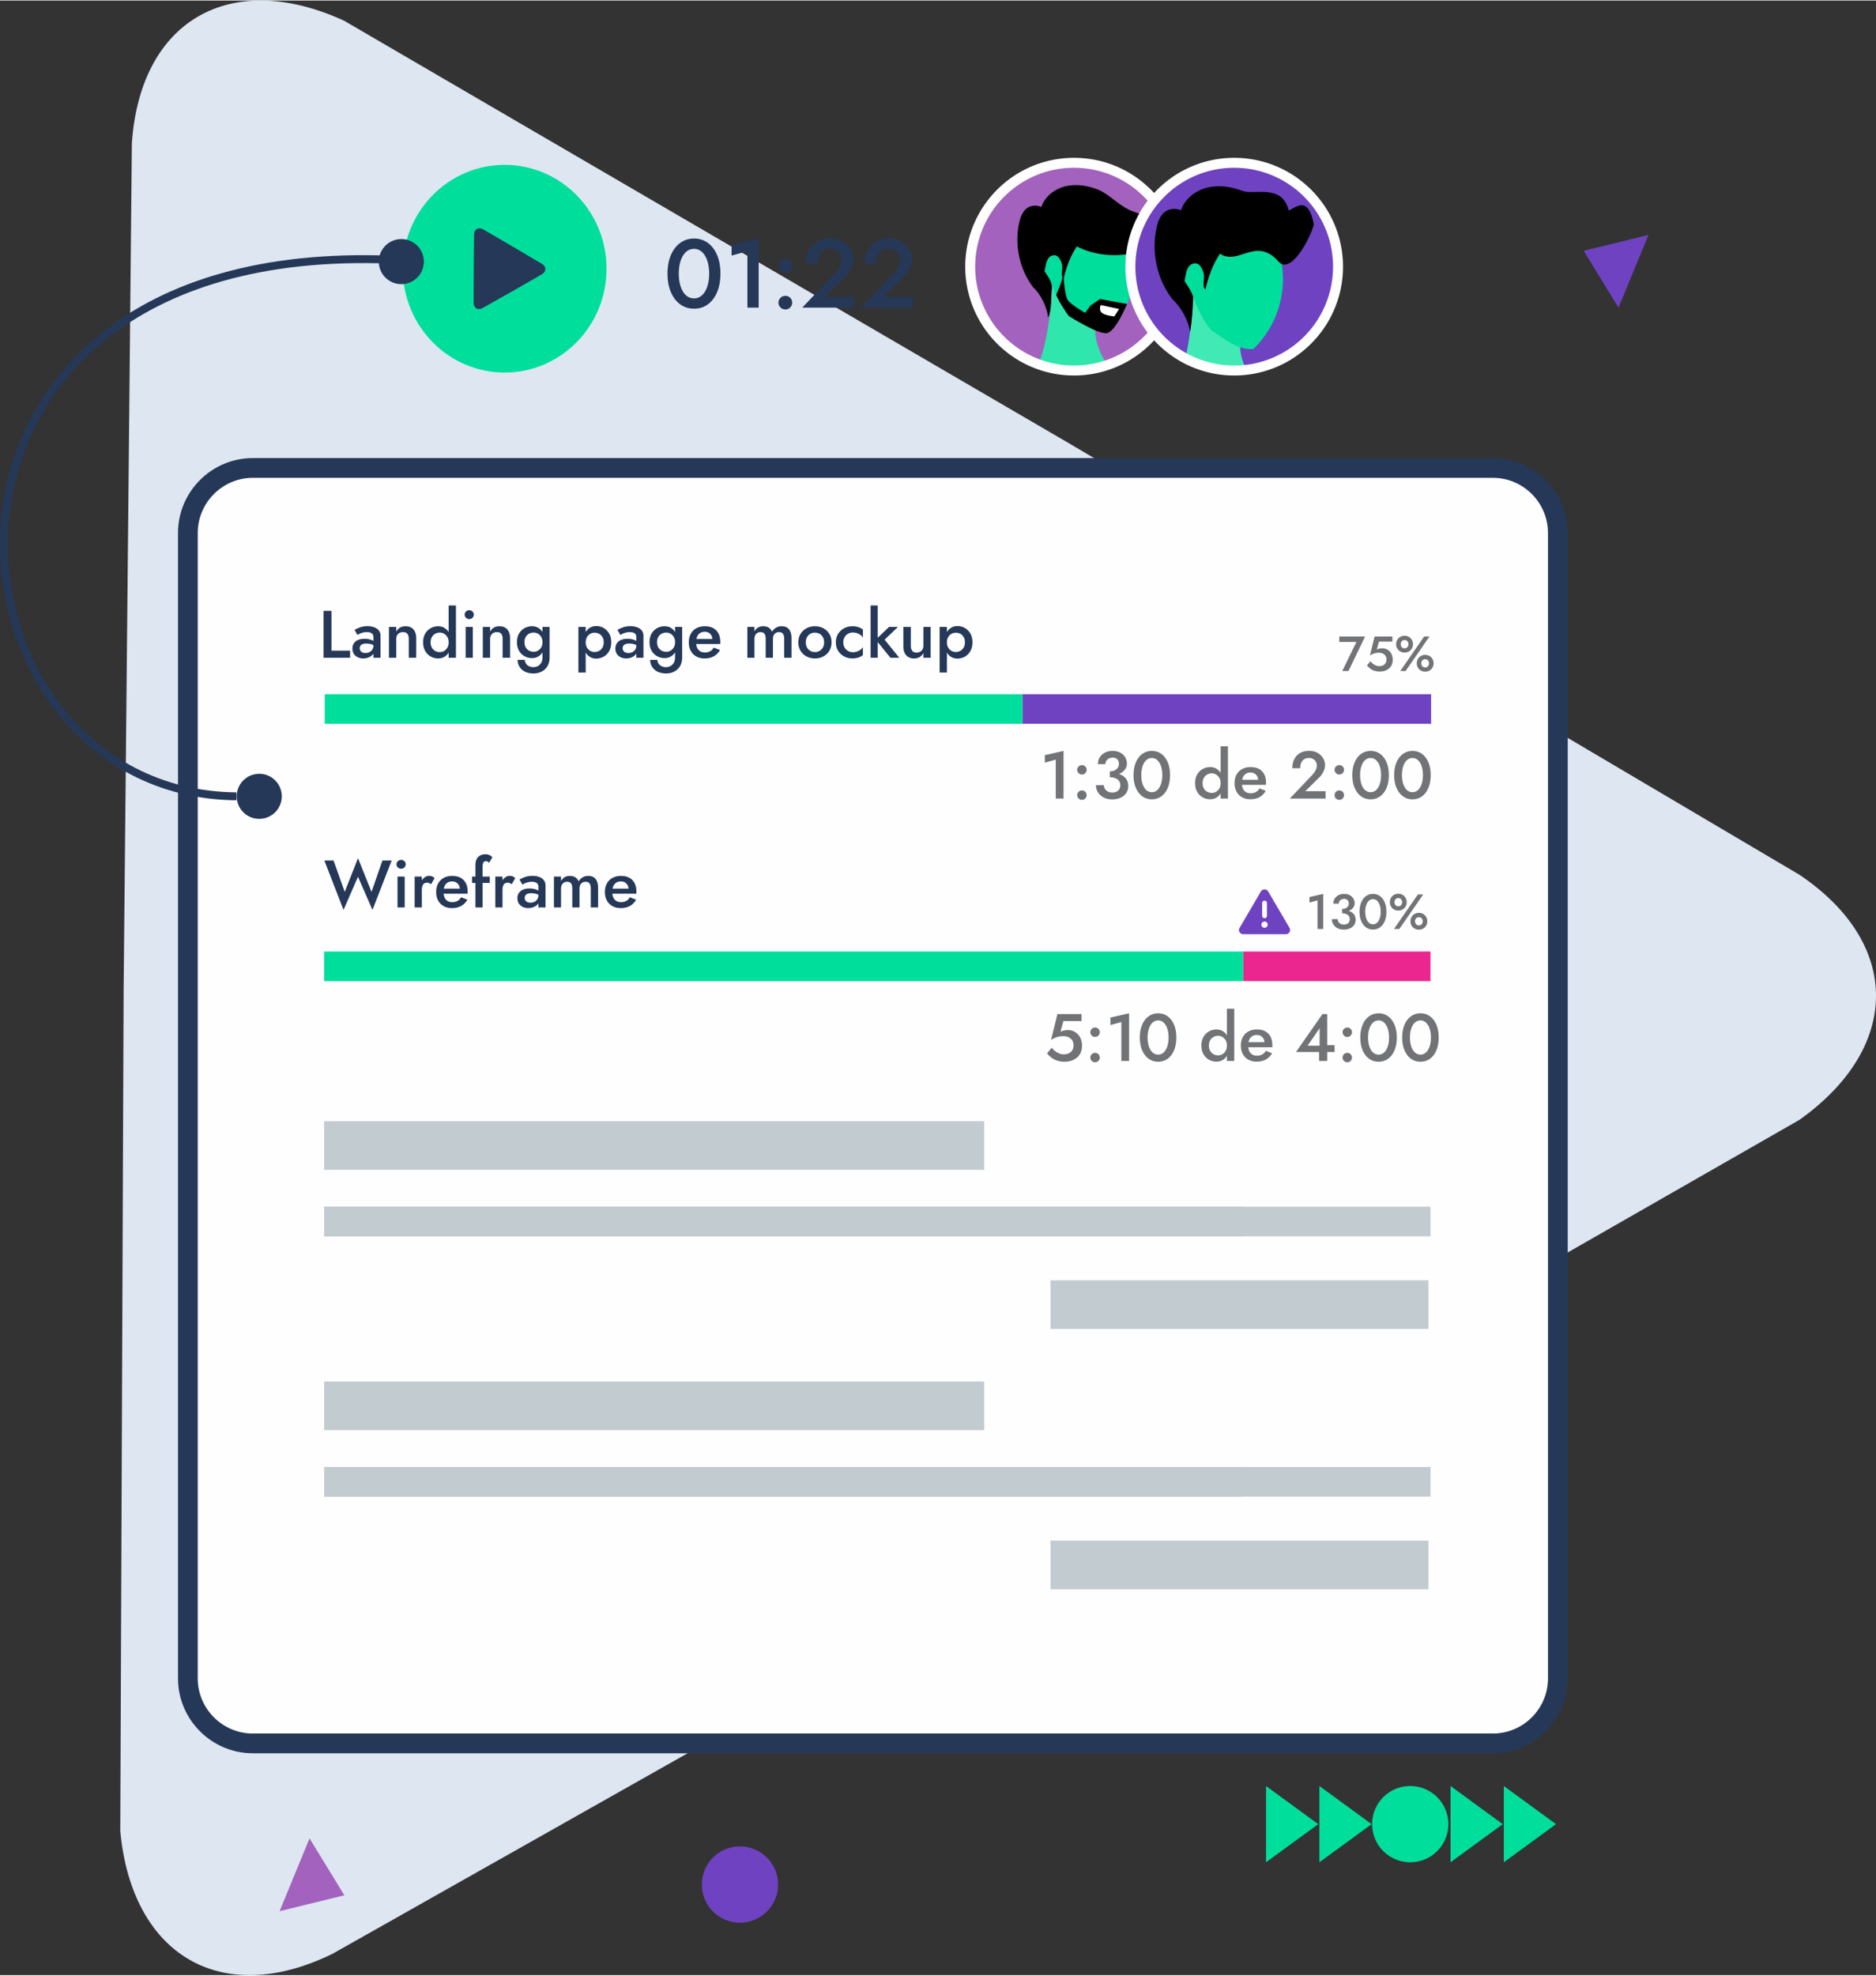 <svg xmlns="http://www.w3.org/2000/svg" xml:space="preserve" width="475" height="500" style="shape-rendering:geometricPrecision;text-rendering:geometricPrecision;image-rendering:optimizeQuality;fill-rule:evenodd;clip-rule:evenodd" version="1.1" viewBox="0 0 449.7 473.113"><rect x="0" y="0" width="449.7" height="473.113" fill="#333333" stroke="none"/><defs><clipPath id="id0"><path d="M257.456 38.881c13.743 0 24.884 11.141 24.884 24.883 0 13.743-11.141 24.884-24.884 24.884-13.742 0-24.883-11.141-24.883-24.884 0-13.742 11.141-24.883 24.883-24.883z"/></clipPath><clipPath id="id1"><path d="M295.854 38.881c13.743 0 24.884 11.141 24.884 24.883 0 13.743-11.141 24.884-24.884 24.884-13.742 0-24.883-11.141-24.883-24.884 0-13.742 11.141-24.883 24.883-24.883z"/></clipPath><style type="text/css">.str0{stroke:#253858;stroke-width:1.893;stroke-miterlimit:22.926}.fil8{fill:none}.fil13{fill:#fefefe}.fil15{fill:#ec268f}.fil6{fill:#000}.fil0,.fil3{fill:#00de9c}.fil12{fill:#253858}.fil5{fill:#2fe6ad}.fil10{fill:#41e9b4}.fil1{fill:#6f42c1}.fil4{fill:#a362bd}.fil16{fill:#c2cbd0}.fil2{fill:#dde6f1}.fil7{fill:#fff}.fil9{fill:#fefefe;fill-rule:nonzero}.fil11,.fil14,.fil17{fill:#727376;fill-rule:nonzero}.fil11,.fil17{fill:#253858}.fil17{fill:#6f42c1}</style></defs><g id="Camada_x0020_1"><g id="_1648499210848"><path d="M338.051 427.796a9.136 9.136 0 0 1 9.136 9.137 9.136 9.136 0 0 1-9.136 9.136 9.136 9.136 0 0 1-9.136-9.136 9.136 9.136 0 0 1 9.136-9.137zM328.791 436.933l-6.255 4.568-6.255 4.568v-18.273l6.255 4.568zM360.224 436.933l-6.255 4.568-6.255 4.568v-18.273l6.255 4.568zM315.996 436.933l-6.255 4.568-6.255 4.568v-18.273l6.255 4.568zM372.996 436.933l-6.256 4.568-6.255 4.568v-18.273l6.255 4.568z" class="fil0"/></g><path d="m379.629 59.96 7.764-1.903 7.765-1.902-3.59 8.72-3.589 8.719-4.175-6.816z" class="fil1"/><path d="m431.332 209.452-174.825-103.22L82.481 4.834c-27.12-12.427-48.836-.278-50.873 29.37l-1.976 203.015-.802 201.409C31.629 468.327 53.007 481.06 79.703 468l176.804-99.795 174.825-100.011c24.321-17.274 24.659-42.156 0-58.742z" class="fil2"/><path d="M120.969 39.371c13.489 0 24.425 11.14 24.425 24.882 0 13.743-10.936 24.884-24.425 24.884-13.49 0-24.425-11.141-24.425-24.884 0-13.742 10.935-24.882 24.425-24.882z" class="fil3"/><path d="M257.456 38.881c13.743 0 24.884 11.141 24.884 24.883 0 13.743-11.141 24.884-24.884 24.884-13.742 0-24.883-11.141-24.883-24.884 0-13.742 11.141-24.883 24.883-24.883z" class="fil4"/><g style="clip-path:url(#id0)"><g id="_1648499223616"><path id="_1" d="M248.702 87.948c1.595 3.557 2.791 6.655 4.828 9.199 2.038 2.538 5.088 4.481 8.351 4.369 2.344-.083 4.599-1.249 6.142-3.004 1.555-1.76 2.415-4.08 2.562-6.413-4.717-2.985-7.691-7.832-8.068-12.726a13.408 13.408 0 0 1 .224-3.692c-4.034-2.98-7.709-6.449-10.406-9.546-.218 5.171-.647 10.464-1.749 15.441-.483 2.202-1.101 4.34-1.884 6.372z" class="fil5"/><path d="M271.268 59.575c1.702 6.966-.33 14.728-5.848 20.093-3.144-.86-6.171-2.162-9.227-4.087-1.614-2.038-2.857-4.364-4.035-7.526-2.679-2.35-2.696-6.861-.53-9.688 2.168-2.826 5.995-4.028 9.541-3.716 3.545.313 6.854 1.944 10.099 4.924z" class="fil3"/><path d="M254.979 66.612s.277 4.063.977 5.147c.701 1.083 4.164 3.08 4.164 3.08l1.26-1.749 2.303-1.579 6.495 1.196s-2.679 6.472-4.758 6.961c-2.079.488-9.228-4.087-9.228-4.087s-2.126-2.88-3.021-5.059c0 0 1.408-3.138 1.502-4.222.094-1.078.306.312.306.312z" class="fil6"/><path d="m268.253 73.903-4.382-.943s-.536 1.102.2 1.808c.737.707 3.051.919 3.051.919l1.131-1.784z" class="fil7"/><path d="M279.012 51.995c-1.019 3.64-4.399 7.933-8.109 8.657-3.899.765-8.916.33-12.773-1.743-1.496 2.226-2.585 5.082-3.186 7.861-.878-1.083 0-2.443-.43-3.768-.436-1.325-1.119-2.35-2.421-1.855-1.295.494-1.389 2.255-1.69 3.757 1.702 2.385 1.755 3.133 1.732 4.081-.271 2.061.07 5.047-.884 6.996-.212-2.344-1.684-5.553-3.609-7.291-3.275-4.358-4.523-10.17-3.328-15.488.271-1.201.695-2.426 1.608-3.25.912-.825 2.438-1.078 3.698-.489.825-2.497 3.168-4.316 5.724-4.946 2.556-.631 5.277-.201 7.738.736 2.461.936 4.912 3.592 7.503 4.858 2.709 1.166 4.181 1.531 8.427 1.884z" class="fil6"/></g></g><path d="M257.456 38.881c13.743 0 24.884 11.141 24.884 24.883 0 13.743-11.141 24.884-24.884 24.884-13.742 0-24.883-11.141-24.883-24.884 0-13.742 11.141-24.883 24.883-24.883z" class="fil8"/><path d="M257.456 37.688c7.201 0 13.72 2.919 18.439 7.638a25.993 25.993 0 0 1 7.638 18.438 25.997 25.997 0 0 1-7.638 18.44 25.998 25.998 0 0 1-18.439 7.637 26 26 0 0 1-18.439-7.637 26.002 26.002 0 0 1-7.637-18.44c0-7.2 2.919-13.72 7.637-18.438a25.997 25.997 0 0 1 18.439-7.638zm16.752 9.325a23.617 23.617 0 0 0-16.752-6.939 23.615 23.615 0 0 0-16.751 6.939 23.617 23.617 0 0 0-6.938 16.751 23.62 23.62 0 0 0 6.938 16.752 23.615 23.615 0 0 0 16.751 6.939 23.622 23.622 0 0 0 16.752-6.939 23.617 23.617 0 0 0 6.938-16.752 23.612 23.612 0 0 0-6.938-16.751z" class="fil9"/><path d="M295.854 38.881c13.743 0 24.884 11.141 24.884 24.883 0 13.743-11.141 24.884-24.884 24.884-13.742 0-24.883-11.141-24.883-24.884 0-13.742 11.141-24.883 24.883-24.883z" class="fil1"/><g style="clip-path:url(#id1)"><g id="_1648499188048"><path id="_1_0" d="M305.35 97.358c-.161 2.574-.308 4.933-2.012 6.872-1.704 1.931-4.185 3.214-6.764 3.308-3.583.12-6.945-2.019-9.191-4.813-2.239-2.8-3.556-6.202-5.307-10.119a47.645 47.645 0 0 0 1.758-5.568c1.457-5.769 2.012-11.904 2.272-18.081 2.975 3.402 6.979 6.871 11.417 10.147a14.941 14.941 0 0 0-.154 4.966c.695 5.08 4.251 8.924 7.981 13.288z" class="fil10"/><path d="M306.907 61.385c1.872 7.666-.361 16.208-6.437 22.111-3.776.327-6.791-2.373-10.153-4.499-1.771-2.239-3.141-4.799-4.438-8.282-2.948-2.586-2.968-7.553-.582-10.661 2.386-3.107 6.597-4.438 10.501-4.09 3.904.348 7.539 2.139 11.109 5.421z" class="fil0"/><path d="M314.941 53.671c-1.117 4.004-5.675 12.012-8.435 8.897-5.481-6.19-9.652 1.076-14.057-1.919-1.65 2.447-2.847 5.595-3.502 8.649-.969-1.189 0-2.686-.475-4.144-.474-1.457-1.229-2.586-2.66-2.038-1.424.541-1.531 2.48-1.858 4.137 1.871 2.627 1.931 3.449 2.058 3.797-.08 2.245-.227 5.728-.748 8.395-.234-2.58-2.226-6.116-4.345-8.02-3.602-4.793-4.979-11.196-3.662-17.045.294-1.316.762-2.673 1.764-3.576 1.003-.902 2.681-1.183 4.071-.541.909-2.747 3.482-4.746 6.296-5.441 2.814-.695 5.809-.22 8.516.809 2.707 1.029 9.458-1.825 11.028 4.699 2.039-1.03 4.719-3.477 6.009 3.341z" class="fil6"/></g></g><path d="M295.854 38.881c13.743 0 24.884 11.141 24.884 24.883 0 13.743-11.141 24.884-24.884 24.884-13.742 0-24.883-11.141-24.883-24.884 0-13.742 11.141-24.883 24.883-24.883z" class="fil8"/><path d="M295.854 37.688c7.201 0 13.72 2.919 18.44 7.637a25.998 25.998 0 0 1 7.637 18.439c0 7.201-2.919 13.72-7.638 18.439a25.997 25.997 0 0 1-18.439 7.638c-7.2 0-13.719-2.919-18.438-7.638a25.995 25.995 0 0 1-7.638-18.439c0-7.201 2.919-13.72 7.637-18.438a25.997 25.997 0 0 1 18.439-7.638zm16.752 9.325a23.617 23.617 0 0 0-16.752-6.938 23.616 23.616 0 0 0-16.751 6.938 23.617 23.617 0 0 0-6.938 16.751 23.62 23.62 0 0 0 6.938 16.752 23.621 23.621 0 0 0 16.751 6.939 23.622 23.622 0 0 0 16.752-6.939 23.62 23.62 0 0 0 6.938-16.752 23.617 23.617 0 0 0-6.938-16.751z" class="fil9"/><path d="M162.713 65.433c0-.869.085-1.668.256-2.397.171-.73.415-1.358.733-1.885.318-.528.702-.935 1.152-1.222.45-.287.954-.431 1.513-.431.558 0 1.058.144 1.5.431.443.287.823.694 1.141 1.222.318.527.562 1.155.733 1.885.17.729.255 1.528.255 2.397 0 .868-.085 1.667-.255 2.396-.171.73-.415 1.358-.733 1.885-.318.528-.698.935-1.141 1.222-.442.287-.942.43-1.5.43a2.753 2.753 0 0 1-1.513-.43c-.45-.287-.834-.694-1.152-1.222-.318-.527-.562-1.155-.733-1.885a10.493 10.493 0 0 1-.256-2.396zm-2.699 0c0 1.69.267 3.164.802 4.421.535 1.257 1.28 2.234 2.234 2.932s2.06 1.047 3.317 1.047c1.272 0 2.381-.349 3.327-1.047.947-.698 1.683-1.675 2.211-2.932.527-1.257.791-2.731.791-4.421 0-1.691-.264-3.165-.791-4.422-.528-1.257-1.264-2.234-2.211-2.932-.946-.698-2.055-1.047-3.327-1.047-1.257 0-2.363.349-3.317 1.047-.954.698-1.699 1.675-2.234 2.932-.535 1.257-.802 2.731-.802 4.422zm15.358-4.329 3.793-1.047v13.52h2.699V57.032l-6.492 1.466v2.606zm11.24 11.286c0 .435.159.815.477 1.141.318.325.71.488 1.175.488.465 0 .853-.163 1.164-.488.31-.326.465-.706.465-1.141 0-.45-.155-.833-.465-1.151a1.558 1.558 0 0 0-1.164-.477c-.465 0-.857.158-1.175.477a1.567 1.567 0 0 0-.477 1.151zm0-8.796c0 .434.159.815.477 1.14.318.326.71.489 1.175.489.465 0 .853-.163 1.164-.489a1.6 1.6 0 0 0 .465-1.14c0-.45-.155-.834-.465-1.152a1.562 1.562 0 0 0-1.164-.477c-.465 0-.857.159-1.175.477a1.57 1.57 0 0 0-.477 1.152zm5.701 9.983h12.426v-2.56h-7.051l4.608-4.537a7.983 7.983 0 0 0 1.629-2.118 5.202 5.202 0 0 0 .628-2.467c0-.543-.116-1.101-.349-1.675a5.012 5.012 0 0 0-1.035-1.582c-.458-.481-1.036-.873-1.734-1.176-.698-.302-1.52-.453-2.467-.453-1.225 0-2.272.259-3.141.779a4.998 4.998 0 0 0-1.967 2.141c-.442.908-.663 1.943-.663 3.107h2.723c0-.714.12-1.342.361-1.885.24-.543.585-.958 1.035-1.245.45-.287.985-.431 1.606-.431.45 0 .845.074 1.186.221.342.147.633.346.873.594.241.248.419.523.535.826.117.302.175.609.175.919 0 .434-.07.845-.209 1.233-.14.388-.349.776-.629 1.164-.279.388-.613.791-1 1.21l-7.54 7.935zm14.055 0h12.427v-2.56h-7.051l4.608-4.537a7.983 7.983 0 0 0 1.629-2.118 5.214 5.214 0 0 0 .628-2.467c0-.543-.117-1.101-.349-1.675a5.016 5.016 0 0 0-1.036-1.582c-.458-.481-1.035-.873-1.734-1.176-.698-.302-1.52-.453-2.466-.453-1.226 0-2.273.259-3.142.779a4.996 4.996 0 0 0-1.966 2.141c-.442.908-.663 1.943-.663 3.107h2.722c0-.714.121-1.342.361-1.885.241-.543.586-.958 1.036-1.245.45-.287.985-.431 1.605-.431.45 0 .846.074 1.187.221.342.147.632.346.873.594.24.248.419.523.535.826.117.302.174.609.174.919 0 .434-.069.845-.209 1.233-.14.388-.349.776-.628 1.164-.279.388-.613.791-1.001 1.21l-7.54 7.935z" class="fil11"/><path d="m129.992 63.144-7.15-4.221-7.117-4.147c-1.109-.508-1.997-.012-2.081 1.201l-.08 8.303-.033 8.237c.114 1.215.989 1.736 2.08 1.201l7.231-4.081 7.15-4.09c.995-.707 1.009-1.725 0-2.403z" class="fil12"/><path d="M60.597 111.995h297.281c8.558 0 15.559 7.001 15.559 15.558v274.472c0 8.557-7.001 15.559-15.559 15.559H60.597c-8.557 0-15.559-7.002-15.559-15.559V127.553c0-8.557 7.002-15.558 15.559-15.558z" class="fil13"/><g id="_1648499208304"><path d="M245.065 166.198h97.99v7.088h-97.99z" class="fil1"/><path d="M77.849 173.286h167.239v-7.088H77.849z" class="fil0"/><path d="m250.461 182.6 2.617-.723v9.33h1.863V179.79l-4.48 1.011v1.799zm7.756 7.788c0 .3.11.562.329.787.22.225.49.337.811.337.321 0 .589-.112.803-.337.214-.225.321-.487.321-.787 0-.31-.107-.575-.321-.795a1.077 1.077 0 0 0-.803-.329c-.321 0-.591.11-.811.329-.219.22-.329.485-.329.795zm0-6.07c0 .3.11.562.329.787.22.225.49.337.811.337.321 0 .589-.112.803-.337.214-.225.321-.487.321-.787 0-.31-.107-.575-.321-.795a1.077 1.077 0 0 0-.803-.329c-.321 0-.591.11-.811.329-.219.22-.329.485-.329.795zm7.82 1.381c.793 0 1.497-.118 2.112-.353.616-.236 1.1-.573 1.454-1.012a2.34 2.34 0 0 0 .529-1.509c0-.557-.136-1.063-.409-1.518a3.013 3.013 0 0 0-1.18-1.1c-.514-.278-1.135-.417-1.863-.417-.685 0-1.29.136-1.815.409a3.103 3.103 0 0 0-1.228 1.116c-.295.471-.442 1.017-.442 1.638h1.783c0-.45.166-.821.498-1.116.331-.294.738-.441 1.22-.441.342 0 .626.064.851.192.225.129.393.308.506.538.112.23.168.495.168.795 0 .235-.05.46-.152.674a1.762 1.762 0 0 1-.434.57 1.973 1.973 0 0 1-.682.386 2.842 2.842 0 0 1-.916.136v1.012zm.563 5.701c.77 0 1.445-.134 2.023-.402.578-.267 1.027-.642 1.349-1.124.321-.482.481-1.043.481-1.686 0-.557-.112-1.036-.337-1.437a2.756 2.756 0 0 0-.939-.988 4.305 4.305 0 0 0-1.405-.562 8.056 8.056 0 0 0-1.735-.176v1.075c.386 0 .731.043 1.036.129.305.086.568.209.787.369.219.161.388.359.506.594.118.236.177.504.177.804 0 .374-.078.693-.233.955a1.52 1.52 0 0 1-.667.602 2.308 2.308 0 0 1-1.011.209c-.375 0-.715-.072-1.02-.217a1.74 1.74 0 0 1-.723-.618 1.657 1.657 0 0 1-.265-.931h-1.91c0 .46.09.896.272 1.308.182.412.442.776.779 1.092a3.59 3.59 0 0 0 1.221.739 4.63 4.63 0 0 0 1.614.265zm6.985-5.813c0-.6.059-1.151.177-1.654a4.47 4.47 0 0 1 .505-1.301c.22-.364.485-.645.795-.843a1.903 1.903 0 0 1 1.044-.297c.386 0 .731.099 1.036.297.305.198.567.479.787.843a4.5 4.5 0 0 1 .506 1.301c.117.503.176 1.054.176 1.654a7.31 7.31 0 0 1-.176 1.654 4.504 4.504 0 0 1-.506 1.3 2.57 2.57 0 0 1-.787.844c-.305.197-.65.296-1.036.296a1.91 1.91 0 0 1-1.044-.296 2.538 2.538 0 0 1-.795-.844 4.475 4.475 0 0 1-.505-1.3 7.252 7.252 0 0 1-.177-1.654zm-1.863 0c0 1.167.185 2.184.554 3.051.37.867.884 1.541 1.542 2.023.658.482 1.421.723 2.288.723.878 0 1.643-.241 2.296-.723.653-.482 1.162-1.156 1.526-2.023.364-.867.546-1.884.546-3.051 0-1.167-.182-2.184-.546-3.051-.364-.868-.873-1.542-1.526-2.024s-1.418-.722-2.296-.722c-.867 0-1.63.24-2.288.722-.658.482-1.172 1.156-1.542 2.024-.369.867-.554 1.884-.554 3.051zm20.876-6.906v12.526h1.751v-12.526h-1.751zm-6.118 8.833c0 .803.166 1.493.498 2.071.332.578.773 1.02 1.325 1.325a3.608 3.608 0 0 0 1.774.458c.621 0 1.164-.156 1.63-.466.466-.31.835-.755 1.108-1.333.273-.578.41-1.263.41-2.055 0-.803-.137-1.491-.41-2.064-.273-.573-.642-1.014-1.108-1.325-.466-.31-1.009-.465-1.63-.465-.631 0-1.223.152-1.774.457a3.435 3.435 0 0 0-1.325 1.317c-.332.573-.498 1.266-.498 2.08zm1.799 0c0-.493.101-.916.305-1.269a2.05 2.05 0 0 1 .81-.803 2.286 2.286 0 0 1 1.101-.273c.342 0 .674.091.995.273.321.182.586.447.795.795.209.348.313.774.313 1.277 0 .503-.104.928-.313 1.276a2.179 2.179 0 0 1-.795.795 1.993 1.993 0 0 1-.995.273c-.396 0-.763-.091-1.101-.273a2.043 2.043 0 0 1-.81-.803c-.204-.353-.305-.776-.305-1.268zm11.433 3.854c.856 0 1.59-.169 2.2-.506.61-.337 1.113-.838 1.509-1.502l-1.509-.594c-.225.396-.514.691-.867.884-.353.192-.771.289-1.253.289-.449 0-.83-.097-1.14-.289a1.847 1.847 0 0 1-.714-.852c-.166-.374-.244-.824-.233-1.349 0-.535.083-.984.249-1.349a1.88 1.88 0 0 1 .706-.835c.305-.192.677-.289 1.116-.289.364 0 .683.081.956.241.273.161.487.386.642.675.155.289.233.632.233 1.027a.86.86 0 0 1-.056.273 2.288 2.288 0 0 1-.105.257l.53-.738h-4.994v1.204h6.488c0-.043.002-.112.008-.209.005-.096.008-.187.008-.273 0-.792-.145-1.469-.434-2.031a2.999 2.999 0 0 0-1.261-1.293c-.551-.299-1.217-.449-1.999-.449-.781 0-1.461.158-2.039.474a3.297 3.297 0 0 0-1.341 1.34c-.316.578-.474 1.258-.474 2.04 0 .771.156 1.445.466 2.023a3.31 3.31 0 0 0 1.325 1.349c.573.321 1.233.482 1.983.482zm9.474-.161h8.576v-1.766h-4.866l3.179-3.132a5.477 5.477 0 0 0 1.124-1.461 3.592 3.592 0 0 0 .434-1.702c0-.375-.08-.76-.241-1.156a3.474 3.474 0 0 0-.714-1.092 3.592 3.592 0 0 0-1.197-.811c-.481-.209-1.049-.313-1.702-.313-.846 0-1.568.179-2.168.538a3.445 3.445 0 0 0-1.357 1.477c-.305.626-.458 1.341-.458 2.144h1.879c0-.493.083-.926.249-1.301a1.9 1.9 0 0 1 .715-.859c.31-.198.68-.297 1.108-.297.31 0 .584.051.819.152.236.102.436.239.602.41.166.171.289.361.37.57.08.209.12.42.12.634 0 .3-.048.584-.145.851a3.26 3.26 0 0 1-.433.803 8.812 8.812 0 0 1-.691.835l-5.203 5.476zm10.727-.819c0 .3.11.562.329.787.22.225.49.337.812.337.321 0 .588-.112.802-.337.215-.225.322-.487.322-.787 0-.31-.107-.575-.322-.795a1.075 1.075 0 0 0-.802-.329c-.322 0-.592.11-.812.329-.219.22-.329.485-.329.795zm0-6.07c0 .3.11.562.329.787.22.225.49.337.812.337.321 0 .588-.112.802-.337.215-.225.322-.487.322-.787 0-.31-.107-.575-.322-.795a1.075 1.075 0 0 0-.802-.329c-.322 0-.592.11-.812.329-.219.22-.329.485-.329.795zm6.119 1.269c0-.6.058-1.151.176-1.654a4.5 4.5 0 0 1 .506-1.301c.22-.364.485-.645.795-.843a1.903 1.903 0 0 1 1.044-.297c.385 0 .73.099 1.036.297.305.198.567.479.787.843.219.364.388.797.505 1.301a7.24 7.24 0 0 1 .177 1.654c0 .599-.059 1.15-.177 1.654a4.475 4.475 0 0 1-.505 1.3 2.57 2.57 0 0 1-.787.844 1.872 1.872 0 0 1-1.036.296 1.91 1.91 0 0 1-1.044-.296 2.538 2.538 0 0 1-.795-.844 4.504 4.504 0 0 1-.506-1.3 7.254 7.254 0 0 1-.176-1.654zm-1.863 0c0 1.167.184 2.184.554 3.051.369.867.883 1.541 1.542 2.023.658.482 1.421.723 2.288.723.878 0 1.643-.241 2.296-.723.653-.482 1.162-1.156 1.526-2.023.364-.867.546-1.884.546-3.051 0-1.167-.182-2.184-.546-3.051-.364-.868-.873-1.542-1.526-2.024s-1.418-.722-2.296-.722c-.867 0-1.63.24-2.288.722-.659.482-1.173 1.156-1.542 2.024-.37.867-.554 1.884-.554 3.051zm11.899 0c0-.6.059-1.151.177-1.654.118-.504.286-.937.506-1.301.219-.364.484-.645.795-.843.31-.198.658-.297 1.043-.297.386 0 .731.099 1.036.297.305.198.567.479.787.843a4.5 4.5 0 0 1 .506 1.301c.117.503.176 1.054.176 1.654a7.31 7.31 0 0 1-.176 1.654 4.504 4.504 0 0 1-.506 1.3 2.57 2.57 0 0 1-.787.844c-.305.197-.65.296-1.036.296-.385 0-.733-.099-1.043-.296a2.519 2.519 0 0 1-.795-.844 4.476 4.476 0 0 1-.506-1.3 7.252 7.252 0 0 1-.177-1.654zm-1.863 0c0 1.167.185 2.184.554 3.051.37.867.884 1.541 1.542 2.023.658.482 1.421.723 2.288.723.878 0 1.644-.241 2.297-.723.653-.482 1.161-1.156 1.525-2.023.364-.867.546-1.884.546-3.051 0-1.167-.182-2.184-.546-3.051-.364-.868-.872-1.542-1.525-2.024-.653-.482-1.419-.722-2.297-.722-.867 0-1.63.24-2.288.722-.658.482-1.172 1.156-1.542 2.024-.369.867-.554 1.884-.554 3.051z" class="fil14"/><path d="M77.563 146.23v11.241h6.36v-1.702h-4.465v-9.539h-1.895zm8.672 8.945c0-.236.056-.434.169-.595.112-.16.281-.286.505-.377.225-.091.519-.136.884-.136.417 0 .813.053 1.188.16.375.107.728.278 1.06.514v-.883c-.097-.118-.263-.249-.498-.394a3.816 3.816 0 0 0-.891-.377 4.494 4.494 0 0 0-1.277-.161c-.921 0-1.632.212-2.136.635-.503.423-.755.993-.755 1.71 0 .503.119.931.354 1.285.236.353.551.621.947.803.396.182.825.272 1.285.272.428 0 .848-.077 1.26-.232a2.467 2.467 0 0 0 1.028-.715c.273-.321.41-.717.41-1.188l-.257-.964c0 .375-.086.696-.257.964a1.725 1.725 0 0 1-.683.618 2.078 2.078 0 0 1-.955.217c-.268 0-.506-.043-.715-.129a1.046 1.046 0 0 1-.49-.393 1.123 1.123 0 0 1-.176-.634zm-.546-3.164c.118-.075.284-.169.498-.281.214-.112.473-.209.779-.289.305-.08.628-.12.971-.12.225 0 .434.021.626.064.193.043.362.112.506.209a.933.933 0 0 1 .329.369c.075.15.113.343.113.578v4.93h1.702v-5.267c0-.493-.131-.91-.393-1.253-.263-.342-.63-.602-1.101-.779a4.563 4.563 0 0 0-1.605-.265c-.696 0-1.306.097-1.831.289a7.92 7.92 0 0 0-1.301.595l.707 1.22zm12.301.963v4.497h1.782v-4.705c0-.878-.219-1.571-.658-2.08-.439-.508-1.076-.763-1.911-.763-.503 0-.94.107-1.309.322-.369.214-.672.54-.907.979v-1.14h-1.751v7.387h1.751v-4.497c0-.331.067-.623.201-.875.133-.251.323-.444.57-.578.246-.133.535-.2.867-.2.46 0 .803.139 1.027.417.225.278.338.691.338 1.236zm9.554-8.029v12.526h1.751v-12.526h-1.751zm-6.118 8.833c0 .802.166 1.493.498 2.071.332.578.773 1.02 1.325 1.325a3.607 3.607 0 0 0 1.774.457c.621 0 1.165-.155 1.63-.465.466-.311.835-.755 1.108-1.333.273-.578.41-1.263.41-2.055 0-.804-.137-1.491-.41-2.064-.273-.573-.642-1.014-1.108-1.325-.465-.31-1.009-.466-1.63-.466-.631 0-1.223.153-1.774.458a3.435 3.435 0 0 0-1.325 1.317c-.332.573-.498 1.266-.498 2.08zm1.799 0c0-.493.102-.916.305-1.269.204-.354.474-.621.811-.803a2.28 2.28 0 0 1 1.1-.273c.342 0 .674.091.995.273.322.182.587.447.795.795.209.348.313.773.313 1.277 0 .502-.104.928-.313 1.276a2.164 2.164 0 0 1-.795.795 1.993 1.993 0 0 1-.995.273 2.28 2.28 0 0 1-1.1-.273 2.058 2.058 0 0 1-.811-.803c-.203-.353-.305-.776-.305-1.268zm8.157-6.633c0 .289.11.538.33.747.219.209.473.313.762.313.311 0 .573-.104.787-.313.214-.209.321-.458.321-.747a.999.999 0 0 0-.321-.754 1.097 1.097 0 0 0-.787-.306c-.289 0-.543.102-.762.306a.986.986 0 0 0-.33.754zm.241 2.939v7.387h1.719v-7.387h-1.719zm8.864 2.89v4.497h1.783v-4.705c0-.878-.219-1.571-.659-2.08-.438-.508-1.075-.763-1.91-.763-.504 0-.94.107-1.309.322-.369.214-.672.54-.907.979v-1.14h-1.751v7.387h1.751v-4.497c0-.331.067-.623.2-.875.134-.251.324-.444.57-.578a1.8 1.8 0 0 1 .868-.2c.46 0 .803.139 1.027.417.225.278.337.691.337 1.236zm3.582 4.995c.021.642.187 1.21.497 1.702.311.492.75.875 1.317 1.148.567.273 1.247.409 2.039.409.675 0 1.301-.142 1.879-.425a3.403 3.403 0 0 0 1.406-1.293c.358-.578.537-1.311.537-2.2v-7.226h-1.702v7.226c0 .557-.104 1.012-.313 1.365a2.008 2.008 0 0 1-.811.787 2.217 2.217 0 0 1-1.028.257 2.42 2.42 0 0 1-1.092-.233 1.802 1.802 0 0 1-.722-.626 1.7 1.7 0 0 1-.273-.891h-1.734zm-.145-4.24c0 .814.166 1.505.498 2.072a3.39 3.39 0 0 0 1.325 1.3c.551.3 1.143.45 1.774.45.621 0 1.164-.152 1.63-.457.466-.306.835-.745 1.108-1.317.273-.573.41-1.256.41-2.048 0-.803-.137-1.485-.41-2.047-.273-.562-.642-.996-1.108-1.301-.466-.305-1.009-.458-1.63-.458-.631 0-1.223.15-1.774.45-.552.3-.993.731-1.325 1.293-.332.562-.498 1.25-.498 2.063zm1.799 0c0-.492.101-.91.305-1.252a2.02 2.02 0 0 1 .81-.779 2.337 2.337 0 0 1 1.101-.265 2.024 2.024 0 0 1 1.429.586c.203.198.367.439.49.723s.184.613.184.987c0 .504-.104.926-.313 1.269a2.14 2.14 0 0 1-.795.779 2.046 2.046 0 0 1-.995.265c-.396 0-.763-.089-1.101-.265a2.008 2.008 0 0 1-.81-.787c-.204-.348-.305-.768-.305-1.261zm14.677 7.275v-10.92h-1.75v10.92h1.75zm6.118-7.226c0-.835-.165-1.54-.497-2.112a3.52 3.52 0 0 0-3.1-1.791c-.621 0-1.164.161-1.63.482-.465.321-.826.771-1.084 1.349-.256.578-.385 1.268-.385 2.072 0 .792.129 1.479.385 2.063.258.583.619 1.033 1.084 1.349.466.316 1.009.474 1.63.474.643 0 1.237-.153 1.783-.458a3.424 3.424 0 0 0 1.317-1.333c.332-.583.497-1.282.497-2.095zm-1.798 0c0 .492-.102.909-.305 1.252a2.098 2.098 0 0 1-.803.787 2.266 2.266 0 0 1-1.108.273c-.343 0-.675-.089-.996-.265a2.132 2.132 0 0 1-.795-.779c-.208-.342-.313-.766-.313-1.268 0-.504.105-.927.313-1.269.209-.343.474-.602.795-.779.321-.176.653-.265.996-.265.407 0 .776.089 1.108.265.332.177.599.439.803.787.203.348.305.768.305 1.261zm4.544 1.397c0-.236.056-.434.169-.595.112-.16.281-.286.505-.377.225-.091.52-.136.884-.136.418 0 .813.053 1.188.16.375.107.728.278 1.06.514v-.883c-.096-.118-.262-.249-.498-.394a3.78 3.78 0 0 0-.891-.377 4.494 4.494 0 0 0-1.277-.161c-.92 0-1.632.212-2.135.635-.503.423-.755.993-.755 1.71 0 .503.118.931.353 1.285.236.353.552.621.947.803.397.182.825.272 1.285.272.428 0 .849-.077 1.261-.232a2.473 2.473 0 0 0 1.028-.715c.272-.321.409-.717.409-1.188l-.257-.964c0 .375-.086.696-.257.964a1.728 1.728 0 0 1-.682.618 2.085 2.085 0 0 1-.956.217 1.86 1.86 0 0 1-.714-.129 1.046 1.046 0 0 1-.49-.393 1.116 1.116 0 0 1-.177-.634zm-.546-3.164c.118-.075.284-.169.498-.281.214-.112.474-.209.779-.289.305-.08.629-.12.971-.12.225 0 .434.021.627.064.192.043.361.112.506.209a.948.948 0 0 1 .329.369c.075.15.112.343.112.578v4.93h1.702v-5.267c0-.493-.131-.91-.393-1.253-.262-.342-.629-.602-1.1-.779a4.568 4.568 0 0 0-1.606-.265c-.696 0-1.306.097-1.831.289a7.906 7.906 0 0 0-1.3.595l.706 1.22zm7.13 5.958c.022.642.188 1.21.498 1.702.311.492.749.875 1.317 1.148.567.273 1.247.409 2.039.409.675 0 1.301-.142 1.879-.425a3.395 3.395 0 0 0 1.405-1.293c.359-.578.538-1.311.538-2.2v-7.226h-1.702v7.226c0 .557-.105 1.012-.313 1.365a2.008 2.008 0 0 1-.811.787 2.22 2.22 0 0 1-1.028.257c-.417 0-.782-.078-1.092-.233a1.802 1.802 0 0 1-.722-.626 1.693 1.693 0 0 1-.274-.891h-1.734zm-.144-4.24c0 .814.166 1.505.498 2.072a3.394 3.394 0 0 0 1.324 1.3c.552.3 1.143.45 1.775.45.621 0 1.164-.152 1.63-.457.465-.306.835-.745 1.108-1.317.273-.573.409-1.256.409-2.048 0-.803-.136-1.485-.409-2.047-.273-.562-.643-.996-1.108-1.301-.466-.305-1.009-.458-1.63-.458-.632 0-1.223.15-1.775.45-.551.3-.992.731-1.324 1.293-.332.562-.498 1.25-.498 2.063zm1.798 0c0-.492.102-.91.305-1.252a2.03 2.03 0 0 1 .811-.779 2.33 2.33 0 0 1 1.1-.265 2.024 2.024 0 0 1 1.429.586c.204.198.367.439.49.723s.185.613.185.987c0 .504-.105.926-.313 1.269a2.14 2.14 0 0 1-.795.779 2.047 2.047 0 0 1-.996.265c-.396 0-.763-.089-1.1-.265a2.017 2.017 0 0 1-.811-.787c-.203-.348-.305-.768-.305-1.261zm11.386 3.902c.856 0 1.589-.168 2.2-.505.61-.338 1.113-.838 1.509-1.502l-1.509-.594c-.225.396-.514.691-.867.883-.354.193-.771.289-1.253.289-.45 0-.83-.096-1.14-.289a1.842 1.842 0 0 1-.715-.851c-.166-.375-.243-.824-.233-1.349 0-.535.083-.985.249-1.349.166-.364.402-.642.707-.835.305-.193.677-.289 1.116-.289.364 0 .683.081.955.241.273.161.487.385.643.674.155.29.233.632.233 1.028a.842.842 0 0 1-.057.273 2.203 2.203 0 0 1-.104.257l.53-.739h-4.994v1.205h6.487c0-.043.003-.112.008-.209.006-.096.009-.187.009-.273 0-.792-.145-1.469-.434-2.031a2.999 2.999 0 0 0-1.261-1.293c-.551-.3-1.218-.45-1.999-.45-.782 0-1.461.159-2.039.474a3.293 3.293 0 0 0-1.341 1.341c-.316.578-.474 1.258-.474 2.04 0 .77.155 1.445.466 2.023.31.578.752 1.028 1.324 1.349.573.321 1.234.481 1.984.481zm20.843-4.865c0-.6-.088-1.113-.265-1.542-.176-.428-.436-.752-.778-.971-.343-.22-.782-.33-1.317-.33-.493 0-.934.11-1.325.33-.391.219-.72.548-.988.987a1.902 1.902 0 0 0-.779-.979c-.358-.225-.805-.338-1.34-.338-.482 0-.894.105-1.237.314-.342.208-.626.516-.851.923v-1.076h-1.702v7.387h1.702v-4.497c0-.353.062-.653.185-.899s.294-.433.514-.562c.219-.128.474-.192.762-.192.429 0 .742.136.94.409.198.273.297.688.297 1.244v4.497h1.734v-4.497c0-.353.062-.653.185-.899s.294-.433.514-.562c.219-.128.479-.192.779-.192.417 0 .725.136.923.409.198.273.297.688.297 1.244v4.497h1.75v-4.705zm1.638 1.012c0 .749.174 1.415.522 1.999a3.664 3.664 0 0 0 1.429 1.365c.605.326 1.282.489 2.032.489.76 0 1.44-.163 2.039-.489a3.67 3.67 0 0 0 1.421-1.365c.348-.584.522-1.25.522-1.999 0-.761-.174-1.43-.522-2.008a3.686 3.686 0 0 0-1.421-1.357c-.599-.326-1.279-.49-2.039-.49-.75 0-1.427.164-2.032.49a3.68 3.68 0 0 0-1.429 1.357c-.348.578-.522 1.247-.522 2.008zm1.783 0c0-.461.096-.868.289-1.221.193-.353.455-.626.787-.819a2.19 2.19 0 0 1 1.124-.289c.417 0 .792.096 1.124.289.332.193.594.466.787.819.193.353.289.76.289 1.221 0 .46-.096.864-.289 1.212a2.145 2.145 0 0 1-.787.819 2.153 2.153 0 0 1-1.124.297c-.418 0-.793-.099-1.124-.297a2.145 2.145 0 0 1-.787-.819c-.193-.348-.289-.752-.289-1.212zm8.992 0c0-.461.102-.868.305-1.221a2.256 2.256 0 0 1 1.992-1.14 3.155 3.155 0 0 1 1.854.602c.252.188.437.404.554.65v-1.927c-.256-.246-.604-.444-1.043-.594a4.473 4.473 0 0 0-1.445-.225c-.75 0-1.427.164-2.032.49a3.73 3.73 0 0 0-1.437 1.357c-.353.578-.53 1.247-.53 2.008 0 .749.177 1.415.53 1.999a3.713 3.713 0 0 0 1.437 1.365c.605.326 1.282.489 2.032.489.524 0 1.006-.075 1.445-.225.439-.149.787-.353 1.043-.61v-1.91a1.826 1.826 0 0 1-.545.634 3.121 3.121 0 0 1-.844.45 3.022 3.022 0 0 1-1.019.168c-.428 0-.816-.102-1.164-.305a2.264 2.264 0 0 1-.828-.835 2.404 2.404 0 0 1-.305-1.22zm6.553-8.833v12.526h1.702v-12.526h-1.702zm4.416 5.139-3.18 3.051 3.517 4.336h2.119l-3.516-4.336 3.195-3.051h-2.135zm5.218 4.496v-4.496h-1.782v4.689c0 .878.222 1.574.666 2.088.444.514 1.079.77 1.903.77.514 0 .955-.109 1.325-.329.369-.219.672-.543.907-.971v1.14h1.734v-7.387h-1.734v4.496c0 .332-.07.621-.209.867-.139.247-.332.44-.578.579-.246.139-.53.209-.851.209-.471 0-.819-.145-1.044-.434-.224-.289-.337-.696-.337-1.221zm8.656 6.424v-10.92h-1.75v10.92h1.75zm6.118-7.226c0-.835-.166-1.54-.498-2.112a3.52 3.52 0 0 0-3.099-1.791c-.621 0-1.164.161-1.63.482-.466.321-.827.771-1.084 1.349-.257.578-.386 1.268-.386 2.072 0 .792.129 1.479.386 2.063.257.583.618 1.033 1.084 1.349.466.316 1.009.474 1.63.474.642 0 1.236-.153 1.782-.458a3.424 3.424 0 0 0 1.317-1.333c.332-.583.498-1.282.498-2.095zm-1.798 0c0 .492-.102.909-.306 1.252a2.09 2.09 0 0 1-.803.787 2.266 2.266 0 0 1-1.108.273c-.342 0-.674-.089-.995-.265a2.132 2.132 0 0 1-.795-.779c-.209-.342-.313-.766-.313-1.268 0-.504.104-.927.313-1.269.209-.343.474-.602.795-.779.321-.176.653-.265.995-.265.407 0 .776.089 1.108.265.332.177.6.439.803.787.204.348.306.768.306 1.261z" class="fil11"/></g><g id="_1649198419792"><path d="M298.007 227.855h44.901v7.087h-44.901z" class="fil15"/><path d="M77.703 227.855H298.01v7.087H77.703z" class="fil0"/></g><g id="_1649198420608"><path d="M77.703 296.086h265.205v-7.088H77.703z" class="fil16"/><path d="M77.703 296.086H298.01v-7.088H77.703zM77.703 280.158h158.218v-11.649H77.703zM251.818 318.282h90.608v-11.649h-90.608z" class="fil16"/></g><g id="_1649198426416"><path d="M77.703 358.455h265.205v-7.088H77.703z" class="fil16"/><path d="M77.703 358.455H298.01v-7.088H77.703zM77.703 342.527h158.218v-11.649H77.703zM251.818 380.651h90.608v-11.65h-90.608z" class="fil16"/></g><path d="M321.046 153.686h4.102l-3.393 6.963h1.49l3.984-8.275h-6.183v1.312zm12.804 4.268c0-.56-.113-1.044-.337-1.454a2.494 2.494 0 0 0-.905-.958 2.381 2.381 0 0 0-1.253-.343c-.228 0-.453.024-.674.071-.22.048-.433.122-.638.225l.52-1.892h3.204v-1.229h-4.256l-1.123 4.551a5.2 5.2 0 0 1 .786-.402c.24-.094.477-.159.709-.195.233-.035.471-.053.715-.053.316 0 .607.063.875.189s.481.308.639.544c.158.236.236.524.236.863 0 .331-.069.617-.207.857a1.38 1.38 0 0 1-.597.556c-.26.13-.575.195-.946.195a2.08 2.08 0 0 1-.786-.16 2.864 2.864 0 0 1-.727-.425 3.334 3.334 0 0 1-.579-.597l-.828 1.016c.213.261.461.503.745.728.284.224.621.404 1.011.538.39.133.837.201 1.342.201.402 0 .784-.058 1.147-.172.362-.114.689-.288.981-.52.291-.232.522-.526.692-.881.169-.355.254-.772.254-1.253zm.827-3.736c0 .37.085.707.254 1.011.17.303.408.546.716.727a2.01 2.01 0 0 0 1.04.272c.402 0 .755-.091 1.058-.272.304-.181.54-.424.71-.727.169-.304.254-.641.254-1.011 0-.37-.085-.708-.254-1.011a1.935 1.935 0 0 0-.71-.727 2.025 2.025 0 0 0-1.058-.272 2.01 2.01 0 0 0-1.04.272 1.921 1.921 0 0 0-.716.727 2.043 2.043 0 0 0-.254 1.011zm1.1 0c0-.181.037-.347.112-.497a.874.874 0 0 1 .319-.354.88.88 0 0 1 .479-.13c.197 0 .363.043.497.13.134.087.24.205.319.354.079.15.118.316.118.497 0 .173-.039.337-.118.491a.964.964 0 0 1-.319.366.865.865 0 0 1-.497.136.85.85 0 0 1-.479-.136.9.9 0 0 1-.319-.366 1.108 1.108 0 0 1-.112-.491zm3.842 4.575c0 .371.085.71.254 1.017.17.307.408.55.716.727.307.178.654.266 1.04.266.402 0 .753-.088 1.052-.266.3-.177.536-.42.709-.727.174-.307.261-.646.261-1.017a1.999 1.999 0 0 0-.97-1.738 1.993 1.993 0 0 0-1.052-.272 2.01 2.01 0 0 0-1.04.272 1.928 1.928 0 0 0-.716.727 2.046 2.046 0 0 0-.254 1.011zm1.088 0c0-.181.037-.344.112-.49a.872.872 0 0 1 .81-.491.86.86 0 0 1 .496.136.924.924 0 0 1 .314.361c.075.149.112.311.112.484 0 .174-.037.337-.112.491a.915.915 0 0 1-.314.367.867.867 0 0 1-.496.135.88.88 0 0 1-.491-.135.903.903 0 0 1-.319-.367 1.104 1.104 0 0 1-.112-.491zm.686-6.419-5.734 8.275h1.277l5.733-8.275h-1.276zM313.898 216.123l1.927-.532v6.869h1.372v-8.406l-3.299.745v1.324zm7.814 2.282c.584 0 1.102-.087 1.555-.26.453-.174.81-.422 1.07-.745s.39-.694.39-1.111c0-.41-.1-.783-.301-1.118a2.22 2.22 0 0 0-.869-.81c-.379-.205-.836-.307-1.372-.307-.504 0-.949.101-1.336.302a2.29 2.29 0 0 0-.904.821 2.226 2.226 0 0 0-.325 1.206h1.312c0-.331.122-.605.367-.821.244-.217.544-.325.898-.325.252 0 .461.047.627.141.165.095.29.227.372.396.083.17.124.365.124.585 0 .174-.037.34-.112.497a1.313 1.313 0 0 1-.319.42 1.458 1.458 0 0 1-.503.283 2.063 2.063 0 0 1-.674.101v.745zm.414 4.197c.568 0 1.064-.099 1.49-.296.426-.197.756-.473.993-.827.237-.355.355-.769.355-1.242 0-.41-.083-.762-.249-1.058a2.036 2.036 0 0 0-.691-.727 3.18 3.18 0 0 0-1.035-.414 5.985 5.985 0 0 0-1.277-.13v.793c.284 0 .538.031.763.094.225.063.418.154.579.272.162.118.286.264.373.437.086.174.13.371.13.591 0 .276-.058.511-.172.704a1.117 1.117 0 0 1-.49.443 1.692 1.692 0 0 1-.745.154c-.276 0-.526-.053-.751-.16a1.215 1.215 0 0 1-.727-1.141h-1.407c0 .339.067.66.201.964.134.303.325.571.573.804.249.232.548.414.899.544.351.13.747.195 1.188.195zm5.143-4.28c0-.441.043-.847.13-1.218a3.33 3.33 0 0 1 .372-.957c.162-.268.357-.475.585-.621a1.4 1.4 0 0 1 .769-.219c.284 0 .538.073.762.219.225.146.418.353.58.621.161.268.285.587.372.957.087.371.13.777.13 1.218 0 .441-.043.847-.13 1.218a3.33 3.33 0 0 1-.372.957 1.882 1.882 0 0 1-.58.621 1.365 1.365 0 0 1-.762.219 1.4 1.4 0 0 1-.769-.219 1.864 1.864 0 0 1-.585-.621 3.33 3.33 0 0 1-.372-.957 5.335 5.335 0 0 1-.13-1.218zm-1.372 0c0 .859.136 1.608.408 2.246.272.639.651 1.135 1.135 1.49.485.355 1.047.532 1.685.532.646 0 1.21-.177 1.69-.532.481-.355.856-.851 1.124-1.49.268-.638.402-1.387.402-2.246s-.134-1.608-.402-2.246c-.268-.638-.643-1.135-1.124-1.49-.48-.354-1.044-.532-1.69-.532-.638 0-1.2.178-1.685.532-.484.355-.863.852-1.135 1.49s-.408 1.387-.408 2.246zm7.271-2.294c0 .371.085.708.254 1.011.17.304.408.546.715.727.308.182.655.272 1.041.272.402 0 .755-.09 1.058-.272.304-.181.54-.423.71-.727a2.04 2.04 0 0 0 .254-1.011c0-.37-.085-.707-.254-1.01a1.927 1.927 0 0 0-.71-.727 2.015 2.015 0 0 0-1.058-.272c-.386 0-.733.09-1.041.272a1.919 1.919 0 0 0-.715.727 2.04 2.04 0 0 0-.254 1.01zm1.1 0c0-.181.037-.346.112-.496a.87.87 0 0 1 .319-.355.888.888 0 0 1 .479-.13c.197 0 .362.044.497.13a.93.93 0 0 1 .319.355c.079.15.118.315.118.496 0 .174-.039.338-.118.491a.967.967 0 0 1-.319.367.875.875 0 0 1-.497.135.858.858 0 0 1-.798-.502 1.101 1.101 0 0 1-.112-.491zm3.842 4.576c0 .37.085.709.254 1.017.17.307.408.549.716.727.307.177.654.266 1.04.266.402 0 .753-.089 1.052-.266a1.94 1.94 0 0 0 .709-.727c.174-.308.261-.647.261-1.017a1.994 1.994 0 0 0-.97-1.738 1.984 1.984 0 0 0-1.052-.272 2 2 0 0 0-1.04.272 1.921 1.921 0 0 0-.716.727 2.04 2.04 0 0 0-.254 1.011zm1.088 0c0-.182.037-.345.112-.491a.88.88 0 0 1 .81-.491.87.87 0 0 1 .496.136.932.932 0 0 1 .314.361c.075.15.112.311.112.485a1.1 1.1 0 0 1-.112.49.922.922 0 0 1-.314.367.862.862 0 0 1-.496.136.872.872 0 0 1-.491-.136.903.903 0 0 1-.319-.367 1.1 1.1 0 0 1-.112-.49zm.685-6.42-5.733 8.276h1.276l5.734-8.276h-1.277z" class="fil14"/><path d="m309.116 222.196-5.105-8.711c-.39-.67-1.377-.67-1.77 0l-5.102 8.711c-.393.668.096 1.508.883 1.508h10.209c.784 0 1.275-.838.885-1.508zm-6.564-5.959a.574.574 0 0 1 1.148 0v3.064a.57.57 0 0 1-.553.574c-.295 0-.595-.256-.595-.574v-3.064zm.574 5.935a.752.752 0 1 1 0-1.504.752.752 0 0 1 0 1.504z" class="fil17"/><path d="M259.375 250.419c0-.76-.152-1.418-.457-1.975a3.392 3.392 0 0 0-1.228-1.301 3.236 3.236 0 0 0-1.703-.465c-.31 0-.615.032-.915.096-.3.064-.589.166-.867.305l.707-2.569h4.351v-1.67h-5.781l-1.525 6.182a7.04 7.04 0 0 1 1.068-.546c.326-.128.647-.216.963-.265a6.46 6.46 0 0 1 .971-.072c.429 0 .825.086 1.189.257.364.172.653.418.867.739.214.321.321.712.321 1.172 0 .45-.093.838-.281 1.164a1.878 1.878 0 0 1-.811.755c-.353.177-.781.265-1.285.265-.353 0-.709-.072-1.067-.217a3.869 3.869 0 0 1-.988-.578 4.503 4.503 0 0 1-.787-.811l-1.124 1.381c.289.353.627.683 1.012.988.385.305.843.549 1.373.731.53.181 1.137.272 1.822.272.547 0 1.066-.077 1.558-.232a4.108 4.108 0 0 0 1.333-.707c.396-.316.709-.715.939-1.196.231-.482.345-1.05.345-1.703zm1.992 2.843c0 .299.11.562.329.787.219.225.49.337.811.337.321 0 .589-.112.803-.337.214-.225.321-.488.321-.787 0-.311-.107-.576-.321-.795a1.077 1.077 0 0 0-.803-.329c-.321 0-.592.11-.811.329a1.083 1.083 0 0 0-.329.795zm0-6.07c0 .299.11.562.329.787.219.224.49.337.811.337.321 0 .589-.113.803-.337.214-.225.321-.488.321-.787 0-.311-.107-.576-.321-.795a1.077 1.077 0 0 0-.803-.329c-.321 0-.592.11-.811.329a1.083 1.083 0 0 0-.329.795zm4.817-1.718 2.618-.723v9.33h1.862v-11.418l-4.48 1.012v1.799zm8.913 2.986c0-.599.058-1.151.176-1.654.118-.503.287-.936.506-1.3.22-.364.485-.645.795-.843a1.896 1.896 0 0 1 1.044-.298c.385 0 .73.099 1.036.298.305.198.567.479.787.843.219.364.388.797.505 1.3.118.503.177 1.055.177 1.654 0 .6-.059 1.151-.177 1.654a4.482 4.482 0 0 1-.505 1.301c-.22.364-.482.645-.787.843a1.865 1.865 0 0 1-1.036.297c-.385 0-.733-.099-1.044-.297a2.525 2.525 0 0 1-.795-.843 4.51 4.51 0 0 1-.506-1.301 7.241 7.241 0 0 1-.176-1.654zm-1.863 0c0 1.167.184 2.184.554 3.052.369.866.883 1.541 1.542 2.023.658.481 1.421.722 2.288.722.878 0 1.643-.241 2.296-.722.653-.482 1.162-1.157 1.526-2.023.364-.868.546-1.885.546-3.052s-.182-2.183-.546-3.051c-.364-.867-.873-1.541-1.526-2.023-.653-.482-1.418-.723-2.296-.723-.867 0-1.63.241-2.288.723-.659.482-1.173 1.156-1.542 2.023-.37.868-.554 1.884-.554 3.051zm20.876-6.905v12.526h1.75v-12.526h-1.75zm-6.118 8.833c0 .802.166 1.493.498 2.071.332.578.773 1.02 1.324 1.325a3.61 3.61 0 0 0 1.775.457c.621 0 1.164-.155 1.63-.465.465-.311.835-.755 1.108-1.333.273-.578.409-1.263.409-2.055 0-.804-.136-1.491-.409-2.064-.273-.573-.643-1.015-1.108-1.325-.466-.31-1.009-.466-1.63-.466-.632 0-1.223.153-1.775.458a3.439 3.439 0 0 0-1.324 1.317c-.332.572-.498 1.266-.498 2.08zm1.798 0c0-.493.102-.916.305-1.269.204-.354.474-.621.811-.803a2.28 2.28 0 0 1 1.1-.273c.343 0 .675.091.996.273.321.182.586.447.795.795.208.348.313.773.313 1.277 0 .502-.105.928-.313 1.276a2.179 2.179 0 0 1-.795.795 1.994 1.994 0 0 1-.996.273 2.28 2.28 0 0 1-1.1-.273 2.058 2.058 0 0 1-.811-.803c-.203-.353-.305-.776-.305-1.268zm11.434 3.853c.856 0 1.589-.168 2.2-.505.61-.338 1.113-.838 1.509-1.502l-1.509-.594c-.225.396-.514.691-.867.883-.354.193-.771.289-1.253.289-.45 0-.83-.096-1.14-.289a1.842 1.842 0 0 1-.715-.851c-.166-.375-.243-.824-.233-1.349 0-.535.083-.985.249-1.349.166-.364.402-.642.707-.835.305-.193.677-.289 1.116-.289.364 0 .682.081.955.241.273.161.487.385.643.674.155.29.232.632.232 1.028a.837.837 0 0 1-.056.273 2.203 2.203 0 0 1-.104.257l.53-.739h-4.994v1.205h6.487c0-.043.003-.113.008-.209.006-.096.008-.187.008-.273 0-.792-.144-1.469-.433-2.031a3.004 3.004 0 0 0-1.261-1.293c-.551-.3-1.218-.45-1.999-.45-.782 0-1.461.158-2.039.474a3.293 3.293 0 0 0-1.341 1.341c-.316.578-.474 1.258-.474 2.04 0 .77.155 1.445.466 2.023a3.32 3.32 0 0 0 1.324 1.349c.573.321 1.234.481 1.984.481zm9.442-2.312h9.25v-1.638h-2.297l-.273.128h-3.902l2.891-4.191v4.85l-.129.176v2.827h1.943V242.84h-1.14l-6.343 9.089zm11.16 1.333c0 .299.11.562.329.787.22.225.49.337.812.337.321 0 .588-.112.802-.337.215-.225.322-.488.322-.787 0-.311-.107-.576-.322-.795a1.075 1.075 0 0 0-.802-.329c-.322 0-.592.11-.812.329a1.083 1.083 0 0 0-.329.795zm0-6.07c0 .299.11.562.329.787.22.224.49.337.812.337.321 0 .588-.113.802-.337.215-.225.322-.488.322-.787 0-.311-.107-.576-.322-.795a1.075 1.075 0 0 0-.802-.329c-.322 0-.592.11-.812.329a1.083 1.083 0 0 0-.329.795zm6.119 1.268c0-.599.058-1.151.176-1.654.118-.503.287-.936.506-1.3.22-.364.485-.645.795-.843a1.893 1.893 0 0 1 1.044-.298c.385 0 .73.099 1.036.298.305.198.567.479.786.843.22.364.389.797.506 1.3.118.503.177 1.055.177 1.654 0 .6-.059 1.151-.177 1.654a4.454 4.454 0 0 1-.506 1.301 2.543 2.543 0 0 1-.786.843 1.865 1.865 0 0 1-1.036.297 1.9 1.9 0 0 1-1.044-.297 2.525 2.525 0 0 1-.795-.843 4.51 4.51 0 0 1-.506-1.301 7.241 7.241 0 0 1-.176-1.654zm-1.863 0c0 1.167.184 2.184.554 3.052.369.866.883 1.541 1.542 2.023.658.481 1.421.722 2.288.722.878 0 1.643-.241 2.296-.722.653-.482 1.162-1.157 1.526-2.023.364-.868.546-1.885.546-3.052s-.182-2.183-.546-3.051c-.364-.867-.873-1.541-1.526-2.023-.653-.482-1.418-.723-2.296-.723-.867 0-1.63.241-2.288.723-.659.482-1.173 1.156-1.542 2.023-.37.868-.554 1.884-.554 3.051zm11.899 0c0-.599.059-1.151.177-1.654.118-.503.286-.936.506-1.3.219-.364.484-.645.795-.843a1.89 1.89 0 0 1 1.043-.298c.386 0 .731.099 1.036.298.305.198.567.479.787.843.219.364.388.797.506 1.3.117.503.176 1.055.176 1.654 0 .6-.059 1.151-.176 1.654a4.51 4.51 0 0 1-.506 1.301c-.22.364-.482.645-.787.843a1.86 1.86 0 0 1-1.036.297c-.385 0-.733-.099-1.043-.297a2.506 2.506 0 0 1-.795-.843 4.482 4.482 0 0 1-.506-1.301 7.24 7.24 0 0 1-.177-1.654zm-1.863 0c0 1.167.185 2.184.554 3.052.37.866.884 1.541 1.542 2.023.658.481 1.421.722 2.288.722.878 0 1.643-.241 2.296-.722.654-.482 1.162-1.157 1.526-2.023.364-.868.546-1.885.546-3.052s-.182-2.183-.546-3.051c-.364-.867-.872-1.541-1.526-2.023-.653-.482-1.418-.723-2.296-.723-.867 0-1.63.241-2.288.723-.658.482-1.172 1.156-1.542 2.023-.369.868-.554 1.884-.554 3.051z" class="fil14"/><path d="M357.878 109.629c4.932 0 9.414 2.016 12.661 5.263 3.248 3.248 5.264 7.73 5.264 12.661v274.472c0 4.932-2.016 9.414-5.264 12.661-3.247 3.247-7.729 5.263-12.661 5.263H60.597c-4.932 0-9.413-2.016-12.661-5.263-3.247-3.247-5.263-7.729-5.263-12.661V127.553c0-4.931 2.016-9.413 5.263-12.661 3.248-3.247 7.729-5.263 12.661-5.263h297.281zm9.316 8.609c-2.392-2.392-5.69-3.878-9.316-3.878H60.597c-3.625 0-6.924 1.486-9.316 3.878-2.392 2.392-3.877 5.69-3.877 9.315v274.472c0 3.625 1.485 6.924 3.877 9.316 2.392 2.392 5.691 3.877 9.316 3.877h297.281c3.626 0 6.924-1.485 9.316-3.877 2.392-2.392 3.877-5.69 3.877-9.316V127.553c0-3.625-1.485-6.923-3.877-9.315z" class="fil11"/><path d="m89.059 213.564-3.244-8.077-3.179 8.077-2.682-7.515h-2.2l4.593 11.835 3.468-7.949 3.469 7.949 4.609-11.835h-2.217l-2.617 7.515zm5.99-6.6c0 .289.109.538.329.747.219.209.474.313.763.313.31 0 .572-.104.786-.313.215-.209.322-.458.322-.747a.996.996 0 0 0-.322-.754 1.096 1.096 0 0 0-.786-.306c-.289 0-.544.102-.763.306a.985.985 0 0 0-.329.754zm.241 2.939v7.387h1.718v-7.387H95.29zm5.829 0H99.4v7.387h1.719v-7.387zm2.2 1.847.851-1.462a1.424 1.424 0 0 0-.61-.433 2.185 2.185 0 0 0-.755-.129c-.375 0-.736.137-1.084.41a3.032 3.032 0 0 0-.851 1.091c-.22.456-.329.978-.329 1.566l.578.337c0-.353.04-.66.12-.923.081-.262.212-.468.394-.618.182-.15.417-.225.706-.225.214 0 .394.032.538.097.145.064.292.16.442.289zm5.01 5.7c.856 0 1.59-.168 2.2-.505.61-.338 1.113-.838 1.509-1.502l-1.509-.594c-.225.396-.514.69-.867.883-.353.193-.771.289-1.253.289-.449 0-.83-.096-1.14-.289a1.857 1.857 0 0 1-.715-.851c-.165-.375-.243-.824-.232-1.349 0-.535.083-.985.249-1.349a1.88 1.88 0 0 1 .706-.835c.305-.193.677-.289 1.116-.289.364 0 .683.081.956.241.273.161.487.385.642.674.155.29.233.632.233 1.028a.865.865 0 0 1-.056.273 2.37 2.37 0 0 1-.105.257l.53-.739h-4.994v1.205h6.488c0-.043.002-.113.008-.209.005-.096.008-.187.008-.273 0-.792-.145-1.47-.434-2.031a2.988 2.988 0 0 0-1.261-1.293c-.551-.3-1.217-.45-1.999-.45-.781 0-1.461.158-2.039.474a3.305 3.305 0 0 0-1.341 1.341c-.316.578-.474 1.258-.474 2.039 0 .771.156 1.446.466 2.024.31.578.752 1.027 1.325 1.349.573.321 1.233.481 1.983.481zm4.833-7.547v1.525h4.24v-1.525h-4.24zm4.063-3.276.803-1.349a2 2 0 0 0-.899-.61 2.287 2.287 0 0 0-.755-.112c-.524 0-.964.101-1.317.305a2.011 2.011 0 0 0-.811.875c-.187.38-.281.859-.281 1.437v10.117h1.719v-9.78c0-.31.032-.562.096-.755.064-.192.153-.332.265-.417a.652.652 0 0 1 .409-.128c.129 0 .263.026.402.08.139.053.262.166.369.337zm3.228 3.276h-1.718v7.387h1.718v-7.387zm2.2 1.847.851-1.462a1.424 1.424 0 0 0-.61-.433 2.185 2.185 0 0 0-.755-.129c-.375 0-.736.137-1.084.41a3.032 3.032 0 0 0-.851 1.091c-.219.456-.329.978-.329 1.566l.578.337c0-.353.04-.66.121-.923.08-.262.211-.468.393-.618.182-.15.417-.225.706-.225.214 0 .394.032.538.097.145.064.292.16.442.289zm3.132 3.243c0-.235.056-.433.168-.594a1.1 1.1 0 0 1 .506-.377c.225-.091.519-.137.883-.137a4.3 4.3 0 0 1 1.188.161c.375.107.728.278 1.06.514v-.883c-.096-.118-.262-.249-.498-.394a3.78 3.78 0 0 0-.891-.377 4.487 4.487 0 0 0-1.276-.161c-.921 0-1.633.212-2.136.634-.503.423-.755.993-.755 1.711 0 .503.118.931.353 1.284.236.353.552.621.948.803.396.182.824.273 1.284.273.429 0 .849-.077 1.261-.233a2.462 2.462 0 0 0 1.028-.714c.273-.321.409-.718.409-1.189l-.257-.963c0 .375-.085.696-.257.963a1.724 1.724 0 0 1-.682.619 2.082 2.082 0 0 1-.956.217c-.267 0-.505-.043-.714-.129a1.058 1.058 0 0 1-.49-.393 1.116 1.116 0 0 1-.176-.635zm-.547-3.163c.118-.075.284-.169.498-.281.215-.113.474-.209.779-.289.305-.08.629-.12.972-.12.224 0 .433.021.626.064.192.042.361.112.506.208.144.097.254.22.329.37.075.15.112.342.112.578v4.93h1.702v-5.267c0-.493-.131-.91-.393-1.253-.262-.343-.629-.602-1.1-.779-.471-.176-1.006-.265-1.606-.265-.696 0-1.306.097-1.831.289a7.906 7.906 0 0 0-1.3.595l.706 1.22zm18.13.755c0-.6-.088-1.114-.265-1.542-.176-.428-.436-.752-.778-.971-.343-.22-.782-.33-1.317-.33-.493 0-.934.11-1.325.33-.391.219-.72.548-.988.987a1.898 1.898 0 0 0-.779-.979c-.358-.225-.805-.338-1.34-.338-.482 0-.894.105-1.237.314-.342.208-.626.516-.851.923v-1.076h-1.702v7.387h1.702v-4.497c0-.353.062-.653.185-.899s.294-.433.514-.562c.219-.128.473-.192.762-.192.429 0 .742.136.94.409.198.273.297.688.297 1.244v4.497h1.734v-4.497c0-.353.062-.653.185-.899s.294-.433.514-.562c.219-.128.479-.192.779-.192.417 0 .725.136.923.409.198.273.297.688.297 1.244v4.497h1.75v-4.705zm5.412 4.865c.856 0 1.59-.168 2.2-.505.61-.338 1.113-.838 1.509-1.502l-1.509-.594c-.225.396-.514.69-.867.883-.353.193-.771.289-1.253.289-.449 0-.829-.096-1.14-.289a1.85 1.85 0 0 1-.714-.851c-.166-.375-.244-.824-.233-1.349 0-.535.083-.985.249-1.349a1.88 1.88 0 0 1 .706-.835c.305-.193.677-.289 1.116-.289.364 0 .683.081.956.241.273.161.487.385.642.674.155.29.233.632.233 1.028a.865.865 0 0 1-.056.273 2.37 2.37 0 0 1-.105.257l.53-.739h-4.994v1.205h6.488c0-.043.002-.113.008-.209.005-.096.008-.187.008-.273 0-.792-.145-1.47-.434-2.031a2.988 2.988 0 0 0-1.261-1.293c-.551-.3-1.217-.45-1.999-.45-.781 0-1.461.158-2.039.474a3.305 3.305 0 0 0-1.341 1.341c-.316.578-.474 1.258-.474 2.039 0 .771.156 1.446.466 2.024.31.578.752 1.027 1.325 1.349.573.321 1.234.481 1.983.481z" class="fil11"/><path d="M96.623 62.231C-30.22 55.11-17.436 189.991 56.674 190.67" class="fil8 str0"/><path d="M62.073 185.271a5.399 5.399 0 1 1 0 10.797 5.399 5.399 0 0 1 0-10.797zM96.132 57.157a5.399 5.399 0 1 1 0 10.797 5.399 5.399 0 0 1 0-10.797z" class="fil12"/><path d="M177.375 442.264a9.136 9.136 0 0 1 9.136 9.137 9.136 9.136 0 0 1-9.136 9.136 9.136 9.136 0 0 1-9.136-9.136 9.136 9.136 0 0 1 9.136-9.137z" class="fil1"/><path d="m82.548 453.979-7.764 1.903-7.764 1.902 3.589-8.72 3.589-8.719 4.175 6.817z" class="fil4"/></g></svg>